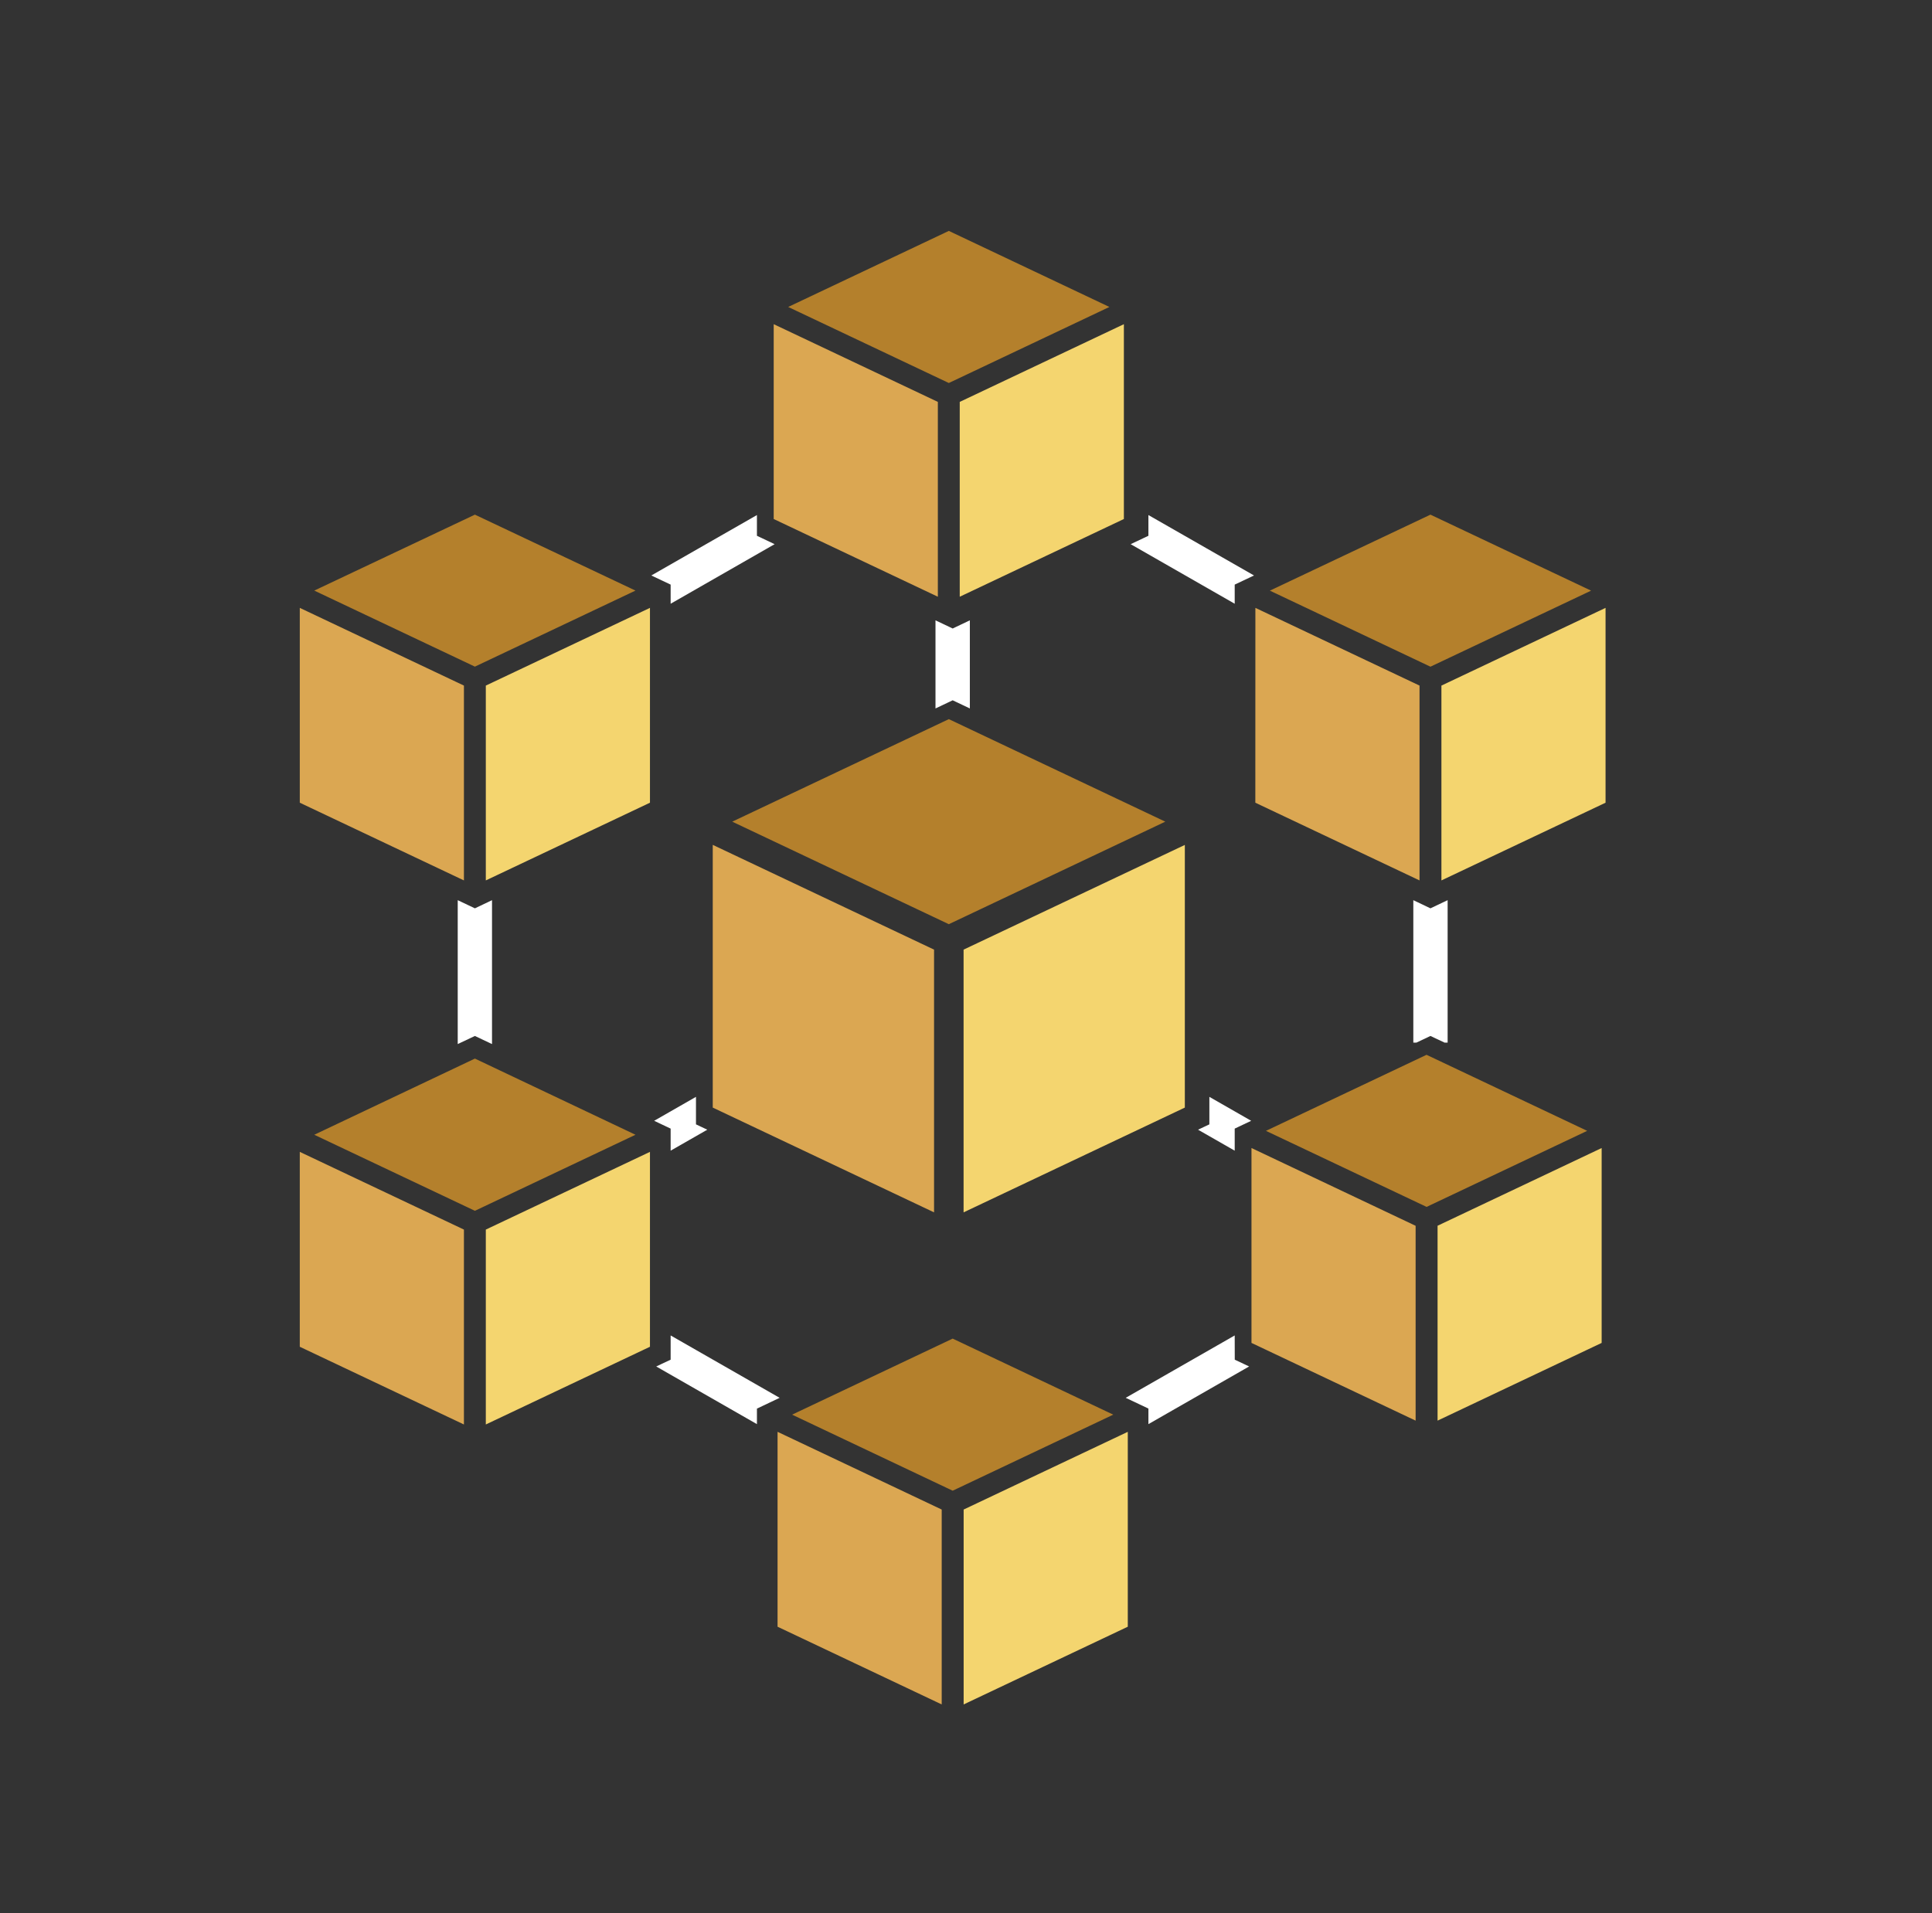 <svg width="33.628" height="33.31" viewBox="0 0 33.628 33.31" xmlns="http://www.w3.org/2000/svg" xmlns:xlink="http://www.w3.org/1999/xlink">
    <rect x="0" y="0" width="33.628" height="33.31" fill="#333333" stroke="none"/>
    <defs>
        <rect id="8z3b7mu47a" x="0" y="0" width="33.628" height="33.31" rx="16.655"/>
    </defs>
    <g fill="none" fill-rule="evenodd">
        <mask id="v17fqt7wab" fill="#fff">
            <use xlink:href="#8z3b7mu47a"/>
        </mask>
        <use fill-opacity=".01" fill="#0C0D13" xlink:href="#8z3b7mu47a"/>
        <g mask="url(#v17fqt7wab)">
            <path fill="#B4802C" d="m16.515 12.52-3.77 1.785 3.77 1.785 3.768-1.785z"/>
            <path fill="#DBA752" d="m12.406 19.283 3.852 1.824v-4.574l-3.852-1.824z"/>
            <path fill="#F4D56F" d="M16.772 16.533v4.574l3.851-1.824V14.71z"/>
            <path fill="#B4802C" d="m16.515 4.02-2.796 1.324 2.796 1.324 2.795-1.324z"/>
            <path fill="#DBA752" d="m13.467 9.036 2.857 1.353V6.997l-2.857-1.353z"/>
            <path fill="#F4D56F" d="M16.705 6.997v3.392l2.857-1.353V5.644z"/>
            <path fill="#B4802C" d="m16.582 23.305-2.795 1.324 2.795 1.324 2.795-1.324z"/>
            <path fill="#DBA752" d="m13.534 28.321 2.857 1.353v-3.393l-2.857-1.353z"/>
            <path fill="#F4D56F" d="M16.773 26.281v3.393l2.857-1.353v-3.393z"/>
            <path fill="#B4802C" d="m24.898 8.96-2.795 1.323 2.795 1.324 2.796-1.324z"/>
            <path fill="#DBA752" d="m21.85 13.975 2.858 1.353v-3.392l-2.857-1.353z"/>
            <path fill="#F4D56F" d="M25.089 11.936v3.392l2.857-1.353v-3.392z"/>
            <path fill="#B4802C" d="M8.266 8.96 5.47 10.282l2.796 1.324 2.795-1.324z"/>
            <path fill="#DBA752" d="m5.218 13.975 2.857 1.353v-3.392l-2.857-1.353z"/>
            <path fill="#F4D56F" d="M8.456 11.936v3.392l2.857-1.353v-3.392z"/>
            <path fill="#B4802C" d="m24.83 18.364-2.795 1.324 2.796 1.324 2.795-1.324z"/>
            <path fill="#DBA752" d="m21.783 23.38 2.857 1.353v-3.392l-2.857-1.354z"/>
            <path fill="#F4D56F" d="M25.022 21.34v3.393l2.856-1.353v-3.393z"/>
            <path fill="#B4802C" d="M8.266 18.43 5.47 19.756l2.796 1.324 2.795-1.324z"/>
            <path fill="#DBA752" d="M5.218 23.447 8.075 24.8v-3.393l-2.857-1.353z"/>
            <path fill="#F4D56F" d="M8.456 21.407V24.8l2.857-1.353v-3.393z"/>
            <path fill="#FFF" d="m11.673 10.511 1.81-1.037-.308-.146v-.361l-1.838 1.052.336.159zM16.283 10.8v1.534l.299-.142.299.142V10.8l-.299.142zM19.989 9.328l-.309.146 1.811 1.037v-.333l.336-.159-1.838-1.052zM24.898 15.814l-.298-.142v2.48h.053l.245-.116.246.116h.053v-2.48zM11.673 20.033l.638-.365-.197-.093v-.479l-.728.417.287.136zM11.673 23.672l-.251.118 1.753 1.004v-.27l.395-.188-1.897-1.086zM21.05 19.575l-.197.093.638.365v-.384l.287-.136-.728-.417zM21.491 23.25l-1.897 1.086.395.187v.271l1.753-1.004-.25-.118zM7.967 15.672v2.505l.299-.141.298.141v-2.505l-.298.142z"/>
        </g>
    </g>
</svg>
